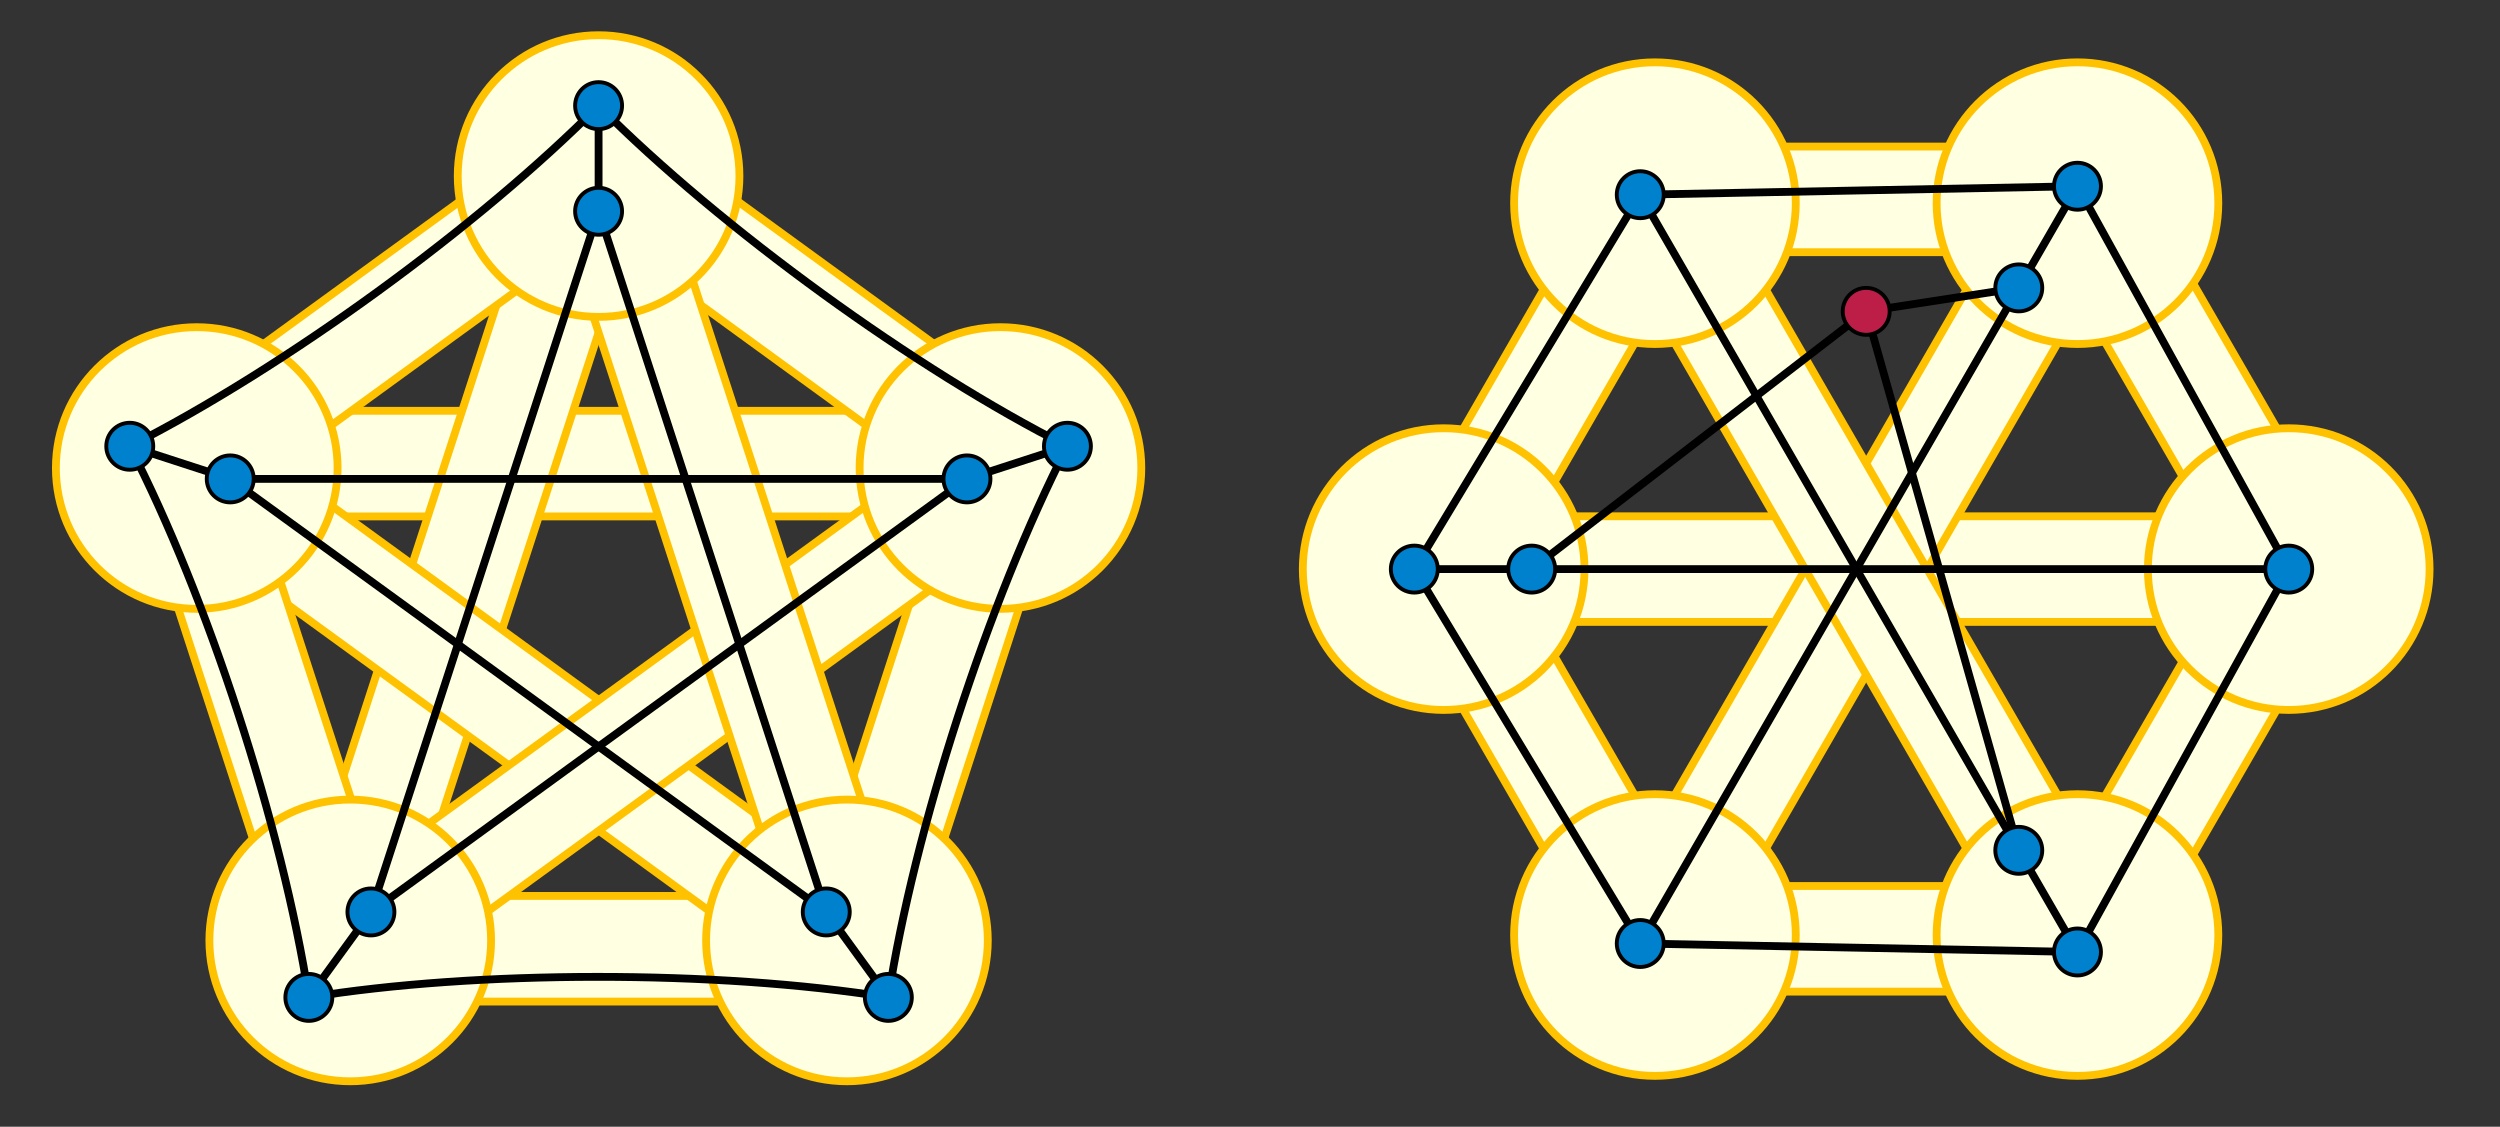 <?xml version="1.0" encoding="utf-8"?>
<!DOCTYPE svg PUBLIC "-//W3C//DTD SVG 1.1//EN" "http://www.w3.org/Graphics/SVG/1.1/DTD/svg11.dtd">
<svg version="1.1" id="Layer_1" xmlns="http://www.w3.org/2000/svg" xmlns:xlink="http://www.w3.org/1999/xlink" x="0px" y="0px"
	 width="639px" height="288px" viewBox="0 0 639 288" enable-background="new 0 0 639 288" xml:space="preserve">
<rect x="0" y="0" width="639" height="288" fill="#333333" stroke="none"/>
<rect x="45" y="105" fill="#FFFFE1" stroke="#FEC200" stroke-width="2" width="216" height="27"/>
<rect x="90" y="229" fill="#FFFFE1" stroke="#FEC200" stroke-width="2" width="126" height="27"/>
<rect x="12.189" y="128.84" transform="matrix(0.309 -0.951 0.951 0.309 -52.324 212.661)" fill="#FFFFE1" stroke="#FEC200" stroke-width="2" width="216.001" height="26.999"/>
<rect x="175.12" y="167.158" transform="matrix(0.309 -0.951 0.951 0.309 -7.279 351.297)" fill="#FFFFE1" stroke="#FEC200" stroke-width="2" width="126" height="26.999"/>
<rect x="24.723" y="167.411" transform="matrix(-0.809 -0.588 0.588 -0.809 133.762 405.283)" fill="#FFFFE1" stroke="#FEC200" stroke-width="2" width="216" height="26.999"/>
<rect x="142.608" y="67.093" transform="matrix(-0.809 -0.588 0.588 -0.809 324.578 266.647)" fill="#FFFFE1" stroke="#FEC200" stroke-width="2" width="126.001" height="26.999"/>
<rect x="65.28" y="167.41" transform="matrix(-0.809 0.588 -0.588 -0.809 419.802 225.416)" fill="#FFFFE1" stroke="#FEC200" stroke-width="2" width="215.999" height="26.998"/>
<rect x="37.394" y="67.092" transform="matrix(-0.809 0.588 -0.588 -0.809 228.985 86.781)" fill="#FFFFE1" stroke="#FEC200" stroke-width="2" width="126" height="26.999"/>
<rect x="77.811" y="128.838" transform="matrix(0.309 0.951 -0.951 0.309 263.763 -78.364)" fill="#FFFFE1" stroke="#FEC200" stroke-width="2" width="215.999" height="26.998"/>
<rect x="4.88" y="167.156" transform="matrix(0.309 0.951 -0.951 0.309 218.718 60.272)" fill="#FFFFE1" stroke="#FEC200" stroke-width="2" width="126" height="26.999"/>
<circle fill="#FFFFE1" stroke="#FEC200" stroke-width="2" cx="153" cy="45" r="36"/>
<circle fill="#FFFFE1" stroke="#FEC200" stroke-width="2" cx="50.287" cy="119.627" r="36"/>
<circle fill="#FFFFE1" stroke="#FEC200" stroke-width="2" cx="89.521" cy="240.374" r="36"/>
<circle fill="#FFFFE1" stroke="#FEC200" stroke-width="2" cx="216.482" cy="240.373" r="36"/>
<circle fill="#FFFFE1" stroke="#FEC200" stroke-width="2" cx="255.715" cy="119.625" r="36"/>
<polyline fill="none" stroke="#000000" stroke-width="2" points="153,27 153,54 211.191,233.092 "/>
<path fill="none" stroke="#000000" stroke-width="2" d="M78.94,254.936c42.56-6.936,104.184-7.064,148.122,0"/>
<polyline fill="none" stroke="#000000" stroke-width="2" points="33.168,114.064 58.846,122.407 247.154,122.407 "/>
<path fill="none" stroke="#000000" stroke-width="2" d="M227.062,254.936c6.556-42.62,25.476-101.268,45.772-140.873"/>
<polyline fill="none" stroke="#000000" stroke-width="2" points="78.94,254.936 94.811,233.093 153,54 "/>
<path fill="none" stroke="#000000" stroke-width="2" d="M272.834,114.063C234.325,94.658,184.395,58.541,153,26.999"/>
<polyline fill="none" stroke="#000000" stroke-width="2" points="227.062,254.936 211.191,233.092 58.847,122.408 "/>
<path fill="none" stroke="#000000" stroke-width="2" d="M153,27c-30.355,30.627-80.134,66.954-119.834,87.064"/>
<polyline fill="none" stroke="#000000" stroke-width="2" points="272.834,114.063 247.154,122.407 94.811,233.092 "/>
<path fill="none" stroke="#000000" stroke-width="2" d="M33.167,114.064c19.748,38.334,38.914,96.902,45.772,140.874"/>
<rect x="369" y="131.962" fill="#FFFFE1" stroke="#FEC200" stroke-width="2" width="216" height="27"/>
<rect x="369" y="131.962" transform="matrix(0.5 -0.866 0.866 0.5 112.526 485.825)" fill="#FFFFE1" stroke="#FEC200" stroke-width="2" width="216" height="27"/>
<rect x="369" y="131.963" transform="matrix(-0.5 -0.866 0.866 -0.5 589.526 631.288)" fill="#FFFFE1" stroke="#FEC200" stroke-width="2" width="216" height="27"/>
<rect x="423" y="37.462" fill="#FFFFE1" stroke="#FEC200" stroke-width="2" width="117" height="27"/>
<rect x="339.41" y="81.681" transform="matrix(0.5 -0.866 0.866 0.5 116.526 392.191)" fill="#FFFFE1" stroke="#FEC200" stroke-width="2" width="117" height="27"/>
<rect x="335.91" y="176.181" transform="matrix(-0.5 -0.866 0.866 -0.5 427.346 626.091)" fill="#FFFFE1" stroke="#FEC200" stroke-width="2" width="117" height="27"/>
<rect x="416" y="226.462" fill="#FFFFE1" stroke="#FEC200" stroke-width="2" width="117" height="27"/>
<rect x="499.59" y="182.243" transform="matrix(-0.5 0.866 -0.866 -0.5 1006.654 -189.705)" fill="#FFFFE1" stroke="#FEC200" stroke-width="2" width="117" height="27"/>
<rect x="503.09" y="87.742" transform="matrix(0.5 0.866 -0.866 0.5 368.473 -435.73)" fill="#FFFFE1" stroke="#FEC200" stroke-width="2" width="117" height="27"/>
<circle fill="#FFFFE1" stroke="#FEC200" stroke-width="2" cx="369" cy="145.462" r="36"/>
<circle fill="#FFFFE1" stroke="#FEC200" stroke-width="2" cx="423" cy="238.994" r="36"/>
<circle fill="#FFFFE1" stroke="#FEC200" stroke-width="2" cx="531.001" cy="238.994" r="36"/>
<circle fill="#FFFFE1" stroke="#FEC200" stroke-width="2" cx="585.002" cy="145.462" r="36"/>
<circle fill="#FFFFE1" stroke="#FEC200" stroke-width="2" cx="531.001" cy="51.93" r="36"/>
<circle fill="#FFFFE1" stroke="#FEC200" stroke-width="2" cx="423" cy="51.931" r="36"/>
<polyline fill="none" stroke="#000000" stroke-width="2" points="361.5,145.462 391.5,145.463 585.002,145.462 "/>
<polyline fill="none" stroke="#000000" stroke-width="2" points="531,243.324 516,217.343 419.248,49.767 "/>
<polyline fill="none" stroke="#000000" stroke-width="2" points="531.001,47.603 516,73.583 419.251,241.161 "/>
<polygon fill="none" stroke="#000000" stroke-width="2" points="419.249,49.766 531.001,47.602 585.002,145.462 531,243.324
	419.251,241.161 361.5,145.462 "/>
<circle fill="#0081CD" stroke="#000000" cx="153" cy="27" r="6"/>
<circle fill="#0081CD" stroke="#000000" cx="153" cy="54" r="6"/>
<circle fill="#0081CD" stroke="#000000" cx="33.167" cy="114.064" r="6"/>
<circle fill="#0081CD" stroke="#000000" cx="58.846" cy="122.408" r="6"/>
<circle fill="#0081CD" stroke="#000000" cx="78.94" cy="254.937" r="5.999"/>
<circle fill="#0081CD" stroke="#000000" cx="94.811" cy="233.092" r="6"/>
<circle fill="#0081CD" stroke="#000000" cx="227.062" cy="254.935" r="5.999"/>
<circle fill="#0081CD" stroke="#000000" cx="211.191" cy="233.092" r="6.001"/>
<circle fill="#0081CD" stroke="#000000" cx="272.833" cy="114.062" r="5.999"/>
<circle fill="#0081CD" stroke="#000000" cx="247.155" cy="122.407" r="6.001"/>
<circle fill="#0081CD" stroke="#000000" cx="585.002" cy="145.462" r="6"/>
<circle fill="#0081CD" stroke="#000000" cx="531" cy="243.324" r="6"/>
<circle fill="#0081CD" stroke="#000000" cx="419.248" cy="49.766" r="6"/>
<circle fill="#0081CD" stroke="#000000" cx="531.001" cy="47.602" r="6"/>
<circle fill="#0081CD" stroke="#000000" cx="419.25" cy="241.161" r="6"/>
<polyline fill="none" stroke="#000000" stroke-width="2" points="391.5,145.463 477,79.583 516,73.583 "/>
<line fill="none" stroke="#000000" stroke-width="2" x1="477" y1="79.583" x2="516.001" y2="217.344"/>
<circle fill="#0081CD" stroke="#000000" cx="361.5" cy="145.462" r="6"/>
<circle fill="#0081CD" stroke="#000000" cx="516" cy="217.344" r="6"/>
<circle fill="#0081CD" stroke="#000000" cx="516.001" cy="73.582" r="6"/>
<circle fill="#BC1E47" stroke="#000000" cx="477" cy="79.583" r="6"/>
<circle fill="#0081CD" stroke="#000000" cx="391.5" cy="145.463" r="6"/>
</svg>
